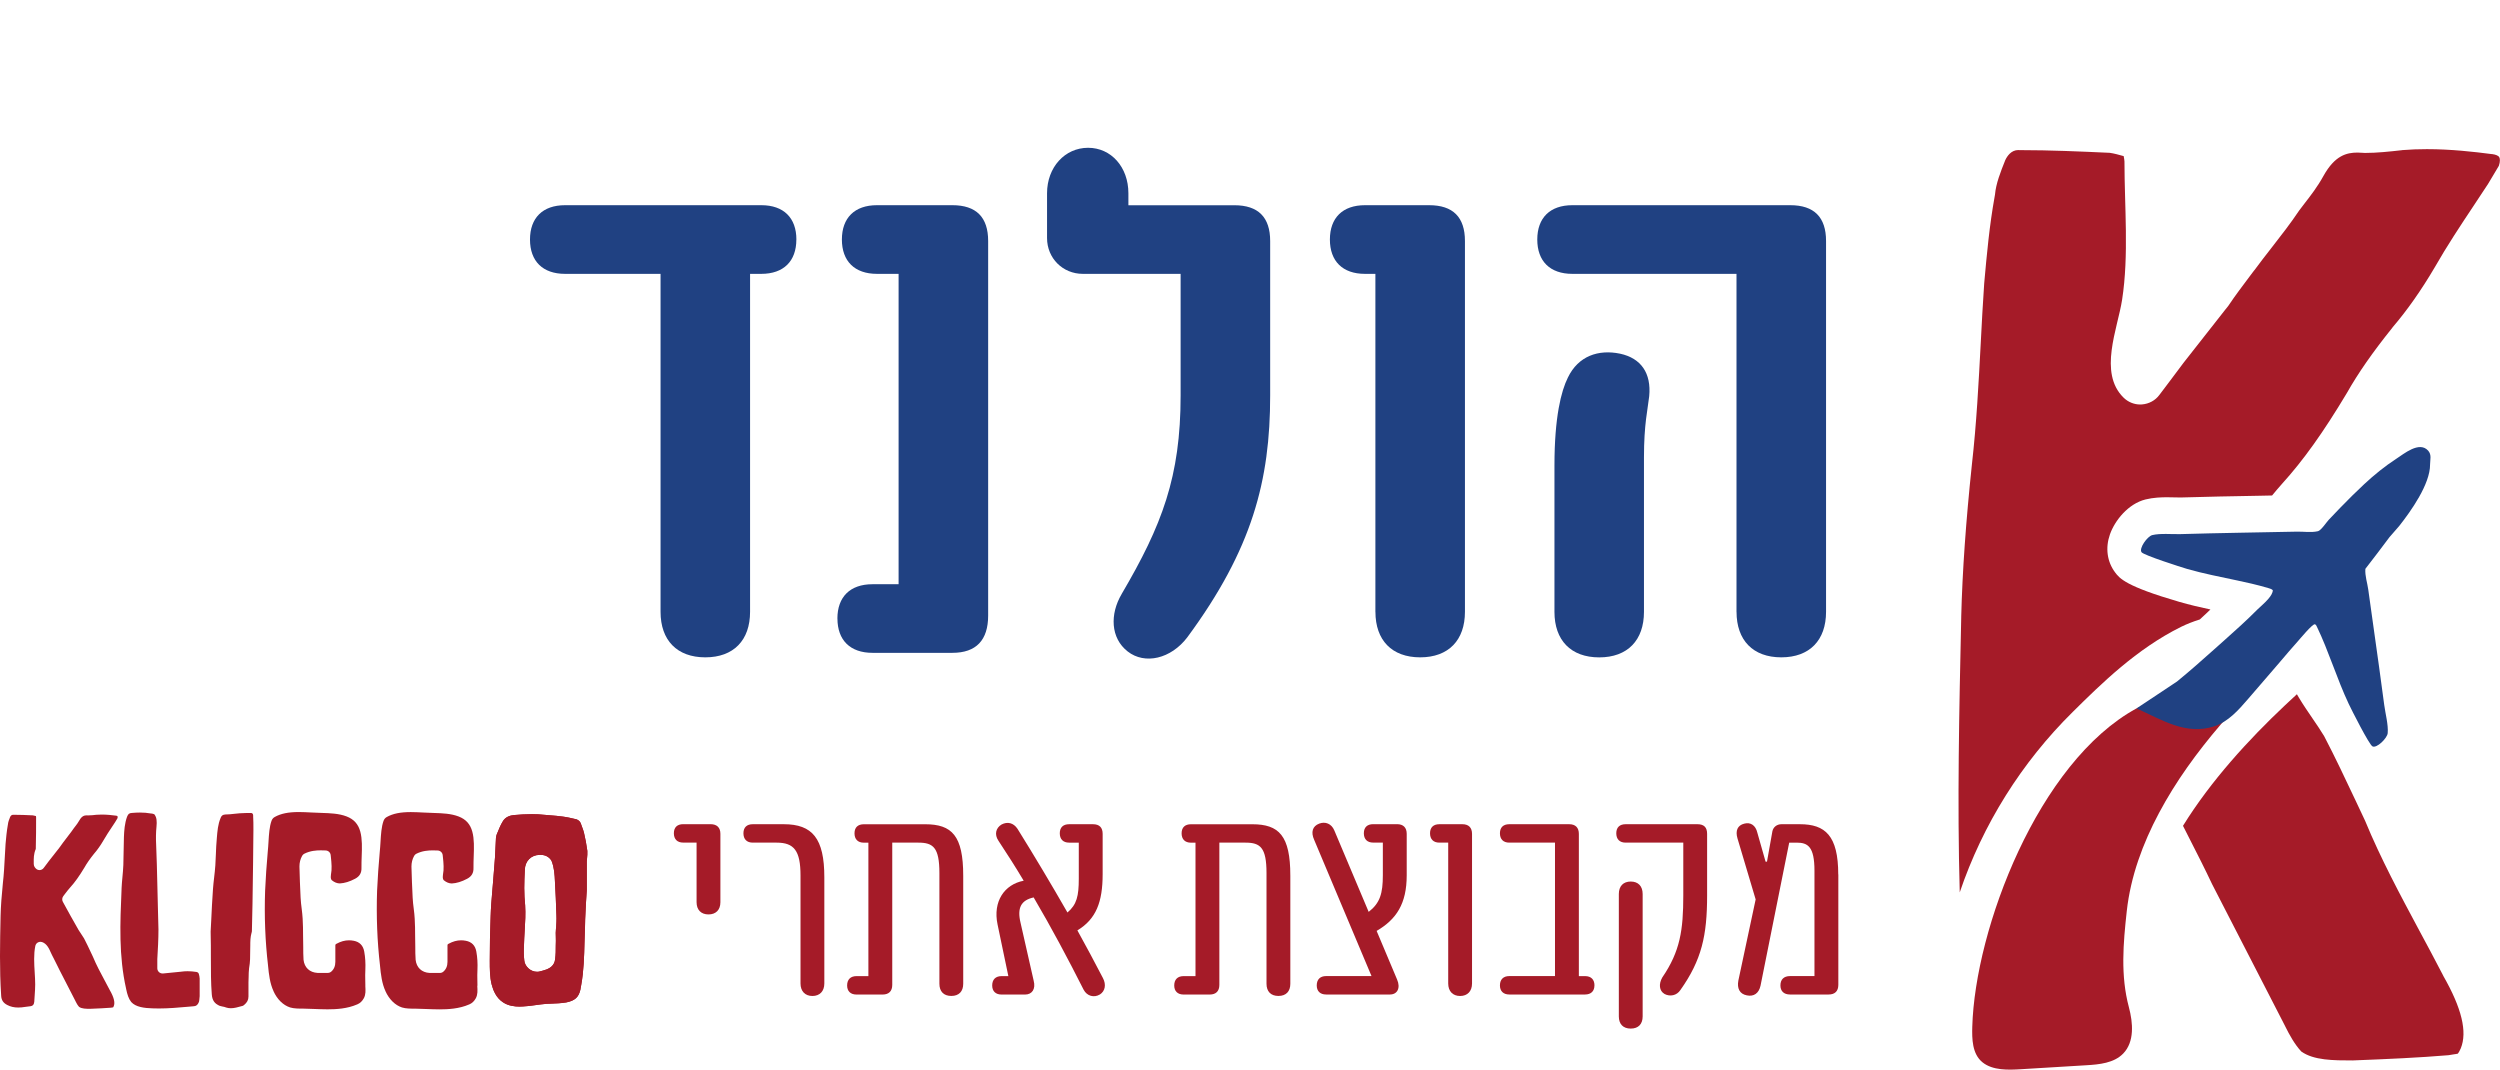<svg xmlns="http://www.w3.org/2000/svg" id="Layer_2" data-name="Layer 2" viewBox="0 0 606.61 259.54"><defs><style>      .cls-1 {        fill: #204182;      }      .cls-1, .cls-2 {        stroke-width: 0px;      }      .cls-2 {        fill: #a51b28;      }    </style></defs><g id="Layer_1-2" data-name="Layer 1"><path class="cls-2" d="M495.05,257.35c.17,0,.34,0,.51,0,.23,0,.47,0,.7-.02-.41,0-.8.02-1.21,0ZM606.45,38.15c-.22-.37-.87-.65-1.74-.76-.04,0-.08,0-.11,0-4.27-.56-9.94-1.2-15.71-1.2-2.03,0-4.04.07-5.96.23l-.11.02c-3,.34-6.09.67-8.98.67-.17,0-.34-.02-.53-.03-.44-.03-.85-.06-1.26-.06-2.65,0-5.5.69-8.26,5.64-1.46,2.65-3.09,4.76-4.67,6.79-.41.53-.83,1.08-1.24,1.63-2.1,3.14-4.43,6.12-6.68,9.01-1.4,1.8-2.85,3.65-4.21,5.51,0,0-.03.03-.05.04-.38.52-.78,1.03-1.18,1.57-1.65,2.21-3.37,4.46-4.87,6.71-.08.11-.16.24-.25.36l-.63.78c-3.39,4.33-6.78,8.63-10.17,12.95l-3.17,4.23-2.71,3.59c-.99,1.34-2.53,2.17-4.21,2.3-.14,0-.28.02-.43.02-1.51,0-2.97-.6-4.06-1.68-6.13-6.02-1.43-16.69-.34-23.76,1.67-10.83.57-22.57.57-33.53,0-.24-.09-.76-.19-1.3-1.22-.34-2.36-.66-3.39-.8-7.38-.34-14.57-.65-21.48-.65-.14,0-.28,0-.44,0-.09-.02-.17-.02-.27-.02-1.71,0-2.7,1.48-3.15,2.44-1.17,2.92-2.26,5.68-2.5,8.4-.03.17-.05.34-.09.51-1.25,6.95-1.88,13.8-2.53,21.06v.03c-.33,4.8-.59,9.63-.83,14.33-.51,9.67-1.03,19.66-2.15,29.53-1.45,13.77-2.31,25.86-2.59,36.92v.22c-.5,22.86-.98,44.77-.36,66.68,5.58-16.46,14.98-31.5,27.44-43.8,6.89-6.81,15.47-15.28,26.27-20.63,1.34-.66,2.85-1.26,4.54-1.79.35-.32.7-.64.96-.89l.47-.44c.39-.35.78-.72,1.15-1.09-2.52-.54-5.07-1.13-7.58-1.86-13.01-3.78-14.47-5.7-15.54-7.12-1.96-2.6-2.42-5.97-1.26-9.26,1.18-3.33,4.39-7.4,8.63-8.46,1.92-.47,3.81-.53,5.25-.53.59,0,1.2,0,1.79.03.44,0,.86.02,1.26.02h.39c6.21-.19,12.51-.3,18.6-.41,1.15-.02,2.28-.04,3.42-.07.77-.94,1.58-1.9,2.43-2.85,5.14-5.67,9.99-12.45,15.72-22.02,2.74-4.84,6.13-9.72,11-15.8.03-.05.08-.1.11-.16,3.49-4.07,6.94-8.97,10.23-14.57,2.94-5.15,6.23-10.11,9.42-14.91,1.17-1.76,2.34-3.52,3.48-5.27l1.47-2.46,1.16-1.95c.36-1.04.29-1.78.1-2.09ZM592.84,236.75c-.04-.08-.08-.15-.12-.23-1.84-3.56-3.8-7.22-5.71-10.76-4.58-8.56-9.35-17.42-13.14-26.62-.78-1.65-1.57-3.3-2.34-4.97-2.43-5.15-4.94-10.48-7.59-15.55-.87-1.43-1.82-2.84-2.83-4.31-1.1-1.61-2.24-3.27-3.32-5.07-.03-.03-.03-.04-.04-.07-.14-.24-.28-.48-.42-.72l-.35.33c-.53.48-1.07.97-1.6,1.48-.36.34-.72.68-1.09,1.02-8.6,8.11-17.84,18.17-24.6,29.1.52,1.01,1.03,2.02,1.53,3.02,1.96,3.83,3.8,7.46,5.56,11.19,5.89,11.45,11.79,22.91,17.68,34.37,0,.03.02.05.03.07,1.03,2.08,2.3,4.39,3.9,6.11,3.02,2.16,7.8,2.17,12.45,2.17,8.7-.34,15.96-.66,23.28-1.27.5-.09.94-.15,1.34-.22.29-.03.66-.09.92-.16.15-.18.4-.55.71-1.28,1.63-4,.24-9.76-4.26-17.62Z"></path><path class="cls-2" d="M534.79,165.11c3.8-1.66,7.67-3.18,11.59-4.53,1.95-.67,4.69-2.13,6.75-2.16,2.01-.03,1.29.31.24,1.44-1.79,1.91-3.75,3.67-5.52,5.6-3.1,3.39-6.07,6.9-9.05,10.39-5.66,6.62-10.84,13.72-14.94,21.43-3.93,7.39-6.89,15.41-7.81,23.77-.87,7.92-1.54,15.65.51,23.34,1.02,3.82,1.38,8.41-1.38,11.25-2.24,2.31-5.78,2.65-9,2.84-5.28.32-10.56.64-15.85.96-3,.18-6.83.34-9.32-1.7s-2.53-5.68-2.45-8.6c.67-23.75,15.96-64.22,39.85-77.25"></path><path class="cls-1" d="M553.28,160.55c-2.64,3.06-5.28,6.13-7.92,9.19-2.22,2.57-4.67,5.34-7.98,6.46-6.85,2.3-12.66-1.45-18.96-4.31l9.81-6.52c3.05-2.49,6.01-5.1,8.94-7.73.83-.72,1.65-1.46,2.46-2.19,2.77-2.46,5.53-4.95,8.13-7.57.58-.58,1.76-1.54,2.63-2.56.62-.72,1.09-1.46,1.09-2.12-.28-.27-.66-.38-1.03-.49-1.34-.4-2.71-.76-4.11-1.09-1.16-.28-2.34-.53-3.52-.78-4.06-.87-8.21-1.66-12.12-2.79-1.51-.44-10.5-3.32-11.06-4.05-.7-.92,1.39-3.86,2.59-4.16,1.96-.48,4.79-.18,6.85-.24,9.43-.28,18.86-.4,28.29-.6,1.69-.03,3.4.28,5.08-.11.74-.18,2.05-2.17,2.59-2.75.93-.99,1.86-1.97,2.81-2.94,1.89-1.95,3.81-3.86,5.8-5.71,2.42-2.25,4.98-4.34,7.75-6.14,1.89-1.22,5.6-4.37,7.75-2.03.93,1.01.49,2.2.49,3.39.03,4.74-4.64,11.31-7.49,14.92l-2.36,2.71c-1.91,2.59-3.89,5.14-5.85,7.69-.12,1.71.47,3.36.7,5.02.55,4.01,1.12,8.01,1.68,12.01l.95,6.77c.43,3.08.85,6.16,1.25,9.25.27,2.04,1.02,4.8.84,6.81-.1,1.23-2.68,3.76-3.7,3.21-.82-.43-5.08-8.87-5.75-10.29-2.86-6.05-4.9-12.9-7.74-18.76-.14-.27-.2-.48-.48-.57-.55-.19-3.75,3.71-4.21,4.21-1.4,1.53-2.71,3.13-4.06,4.69-.05.06-.1.12-.16.18Z"></path><g><path class="cls-1" d="M193.23,58.12c0,5.25-3.08,8.33-8.51,8.33h-2.72v82.01c0,6.88-3.98,11.04-10.86,11.04s-10.86-4.16-10.86-11.04v-82.01h-23.17c-5.43,0-8.51-3.08-8.51-8.33s3.08-8.33,8.51-8.33h47.62c5.43,0,8.51,3.08,8.51,8.33Z"></path><path class="cls-1" d="M203.19,150.09c0-5.25,3.08-8.33,8.51-8.33h6.34v-75.31h-5.25c-5.43,0-8.51-3.08-8.51-8.33s3.08-8.33,8.51-8.33h18.29c5.79,0,8.69,2.9,8.69,8.69v90.88c0,5.97-2.9,9.05-8.69,9.05h-19.37c-5.43,0-8.51-3.08-8.51-8.33Z"></path><path class="cls-1" d="M272.17,144.12c9.78-16.66,14.3-28.42,14.3-48.16v-29.51h-23.72c-4.89,0-8.69-3.8-8.69-8.69v-10.86c0-6.34,4.34-11.04,9.96-11.04s9.78,4.71,9.78,11.04v2.9h25.71c5.79,0,8.69,2.9,8.69,8.69v37.48c0,20.64-4.35,37.3-20.1,58.66-3.98,5.25-10.32,6.7-14.48,3.44s-4.34-9.05-1.45-13.94Z"></path><path class="cls-1" d="M333.73,148.46v-82.01h-2.53c-5.43,0-8.51-3.08-8.51-8.33s3.08-8.33,8.51-8.33h15.57c5.79,0,8.69,2.9,8.69,8.69v89.98c0,6.88-3.98,11.04-10.86,11.04s-10.86-4.16-10.86-11.04Z"></path><path class="cls-1" d="M421.35,148.46v-82.01h-39.83c-5.43,0-8.51-3.08-8.51-8.33s3.08-8.33,8.51-8.33h52.87c5.79,0,8.69,2.9,8.69,8.69v89.98c0,6.88-3.98,11.04-10.86,11.04s-10.86-4.16-10.86-11.04ZM377.18,148.46v-35.49c0-11.77,1.63-18.1,3.26-21.36,2.53-5.25,7.42-6.88,12.67-5.79,5.07,1.09,7.6,4.71,7.06,10.32-.36,3.26-1.27,6.7-1.27,14.85v37.48c0,6.88-3.98,11.04-10.86,11.04s-10.86-4.16-10.86-11.04Z"></path></g><g><path class="cls-2" d="M169.02,218.92v-14.47h-3.24c-1.45,0-2.27-.83-2.27-2.27s.83-2.2,2.27-2.2h6.61c1.58,0,2.41.83,2.41,2.34v16.6c0,1.86-1.1,2.96-2.89,2.96s-2.89-1.1-2.89-2.96Z"></path><path class="cls-2" d="M194.24,238.63v-26.18c0-6.06-1.58-7.99-5.79-7.99h-5.79c-1.45,0-2.27-.83-2.27-2.27s.83-2.2,2.27-2.2h7.51c6.96,0,9.85,3.44,9.85,12.88v25.77c0,1.86-1.1,3.03-2.89,3.03s-2.89-1.17-2.89-3.03Z"></path><path class="cls-2" d="M233.72,212.45v26.25c0,1.86-1.03,2.96-2.89,2.96s-2.89-1.1-2.89-2.96v-26.87c0-6.2-1.52-7.37-5.1-7.37h-6.34v34.52c0,1.52-.83,2.34-2.34,2.34h-6.34c-1.45,0-2.27-.83-2.27-2.2,0-1.45.83-2.27,2.27-2.27h2.89v-32.38h-1.1c-1.45,0-2.27-.83-2.27-2.27s.83-2.2,2.27-2.2h14.88c6.48,0,9.23,2.76,9.23,12.47Z"></path><path class="cls-2" d="M266.86,241.31c-1.38.83-3.1.41-3.93-1.17-3.79-7.51-7.79-15.02-12.12-22.39-3.03.69-4.07,2.48-3.17,6.2l3.17,13.99c.55,2.07-.41,3.38-2.07,3.38h-5.72c-1.45,0-2.27-.83-2.27-2.2,0-1.45.83-2.27,2.27-2.27h1.65l-2.62-12.54c-1.17-5.58,1.65-9.71,6.34-10.61-1.93-3.24-4-6.48-6.13-9.71-1.03-1.52-.62-3.1.76-3.93,1.45-.76,2.89-.41,3.86,1.03,4.2,6.75,8.27,13.57,12.13,20.32,2.27-1.93,2.75-4,2.75-8.2v-8.75h-2.34c-1.45,0-2.27-.83-2.27-2.27s.83-2.2,2.27-2.2h5.79c1.58,0,2.34.83,2.34,2.34v9.78c0,6.75-1.58,10.89-6.13,13.64,2.14,3.86,4.2,7.72,6.2,11.57.83,1.58.55,3.17-.76,4Z"></path><path class="cls-2" d="M313.09,212.45v26.25c0,1.86-1.03,2.96-2.89,2.96s-2.89-1.1-2.89-2.96v-26.87c0-6.2-1.52-7.37-5.1-7.37h-6.34v34.52c0,1.52-.83,2.34-2.34,2.34h-6.34c-1.45,0-2.27-.83-2.27-2.2,0-1.45.83-2.27,2.27-2.27h2.89v-32.38h-1.1c-1.45,0-2.27-.83-2.27-2.27s.83-2.2,2.27-2.2h14.88c6.48,0,9.23,2.76,9.23,12.47Z"></path><path class="cls-2" d="M334.03,225.88l4.96,11.78c.9,2.07.07,3.65-1.72,3.65h-15.5c-1.45,0-2.27-.83-2.27-2.2,0-1.45.83-2.27,2.27-2.27h11.02l-13.92-33.07c-.83-1.86-.41-3.31,1.24-3.93,1.45-.55,2.96,0,3.65,1.65l8.34,19.77c2.76-2.14,3.44-4.48,3.44-8.89v-7.92h-2.34c-1.45,0-2.27-.83-2.27-2.27s.83-2.2,2.27-2.2h5.79c1.52,0,2.34.83,2.34,2.34v10.06c0,6.89-2.48,10.68-7.3,13.5Z"></path><path class="cls-2" d="M351.4,238.63v-34.17h-2.14c-1.45,0-2.27-.83-2.27-2.27s.83-2.2,2.27-2.2h5.58c1.52,0,2.34.83,2.34,2.34v36.31c0,1.86-1.1,3.03-2.89,3.03s-2.89-1.17-2.89-3.03Z"></path><path class="cls-2" d="M386.88,239.11c0,1.38-.83,2.2-2.27,2.2h-18.39c-1.45,0-2.27-.83-2.27-2.2,0-1.45.83-2.27,2.27-2.27h11.09v-32.38h-11.09c-1.45,0-2.27-.83-2.27-2.27s.83-2.2,2.27-2.2h14.54c1.52,0,2.34.83,2.34,2.34v34.52h1.52c1.45,0,2.27.83,2.27,2.27Z"></path><path class="cls-2" d="M403.89,241.18c-1.31-.76-1.45-2.41-.55-4,4.34-6.34,5.1-11.5,5.1-19.91v-12.81h-13.99c-1.45,0-2.27-.83-2.27-2.27s.83-2.2,2.27-2.2h17.43c1.58,0,2.34.76,2.34,2.34v14.95c0,9.71-1.31,15.64-6.48,22.94-.9,1.38-2.55,1.65-3.86.96ZM392.8,246.62v-29.69c0-1.93,1.1-3.03,2.89-3.03s2.89,1.1,2.89,3.03v29.69c0,1.86-1.03,2.96-2.89,2.96s-2.89-1.1-2.89-2.96Z"></path><path class="cls-2" d="M446.06,212.17v26.8c0,1.52-.83,2.34-2.34,2.34h-9.37c-1.52,0-2.34-.83-2.34-2.2,0-1.45.83-2.27,2.34-2.27h5.92v-25.56c0-5.92-1.65-6.82-4.34-6.82h-1.79l-6.96,34.72c-.41,1.86-1.65,2.69-3.31,2.34-1.79-.34-2.41-1.72-2.07-3.58l4.2-19.7-4.41-14.81c-.55-1.86,0-3.17,1.65-3.58,1.52-.41,2.76.41,3.17,2.2l2,7.03h.34l1.31-7.37c.21-1.03,1.1-1.72,2.2-1.72h4.48c6.13,0,9.3,2.76,9.3,12.19Z"></path></g><g><g><path class="cls-2" d="M28.52,198.07c-.05-.08-.19-.14-.38-.16-.01,0-.02,0-.03,0-.93-.12-2.16-.26-3.41-.26-.44,0-.88.02-1.3.05h-.02c-.65.08-1.33.15-1.95.15-.04,0-.08,0-.11,0-.1,0-.19-.01-.27-.01-.58,0-1.19.15-1.79,1.22-.32.57-.67,1.03-1.02,1.48-.09.12-.18.23-.27.35-.46.68-.96,1.33-1.45,1.96-.3.39-.62.79-.91,1.2,0,0,0,0-.01.01-.08.11-.17.22-.26.34-.36.48-.73.97-1.06,1.46-.02.03-.04.05-.06.08l-.14.17c-.74.94-1.47,1.88-2.21,2.81l-.69.92-.59.78c-.22.29-.55.47-.91.5-.03,0-.06,0-.09,0-.33,0-.65-.13-.88-.37-.14-.14-.52-.51-.52-1.11,0-.12,0-.24,0-.36-.01-.97-.02-2.08.46-3.2.01-.02.02-.05.03-.07.01-.04.01-.23.01-.37v-.04c.07-2.41.07-4.9.07-7.31,0-.05-.02-.16-.04-.28-.26-.08-.51-.14-.74-.17-1.6-.08-3.17-.14-4.67-.14-.03,0-.06,0-.1,0-.02,0-.04,0-.06,0-.37,0-.59.32-.69.53-.25.63-.49,1.23-.54,1.83,0,.04-.01.08-.02.11-.27,1.51-.41,3-.55,4.58h0c-.07,1.05-.13,2.1-.18,3.12-.11,2.1-.22,4.27-.47,6.42-.31,2.99-.5,5.62-.56,8.02v.05c-.14,6.59-.28,12.82.14,19.17,0,.01,0,.02,0,.03.05,1.09.49,1.78,1.47,2.29.79.42,1.66.62,2.66.62.26,0,.55-.01.84-.04.4-.04.78-.09,1.15-.15.33-.05.68-.1,1.02-.13.51-.09.7-.32.81-.66.09-.37.1-.54.1-.58,0-.02,0-.05,0-.07.03-.46.06-.93.09-1.38.06-.91.12-1.76.12-2.62s-.06-1.85-.12-2.86c-.13-2.17-.27-4.41.15-6.45.07-.35.29-.66.6-.84.19-.11.41-.17.63-.17.14,0,.27.02.4.06,1.17.39,1.71,1.6,2.14,2.57.1.23.2.44.28.59,0,.02.02.03.02.04.22.44.44.86.65,1.28.43.83.83,1.62,1.21,2.43,1.28,2.49,2.56,4.98,3.84,7.47,0,0,0,.01,0,.02.22.45.5.95.85,1.33.65.47,1.7.47,2.71.47,1.89-.08,3.47-.14,5.06-.27.11-.02.2-.03.29-.05.06,0,.14-.02.2-.03.03-.04.09-.12.15-.28.36-.87.05-2.12-.92-3.83-.01-.02-.02-.03-.03-.05-.4-.77-.83-1.57-1.24-2.34-1-1.86-2.03-3.78-2.86-5.78-.17-.36-.34-.72-.51-1.08-.53-1.12-1.07-2.28-1.65-3.38-.19-.31-.4-.62-.61-.94-.24-.35-.49-.71-.72-1.1,0,0,0-.01-.01-.02-1.29-2.23-2.53-4.49-3.8-6.81-.24-.44-.19-.98.11-1.38.13-.17.26-.35.4-.53.37-.49.8-1.05,1.3-1.61,1.12-1.23,2.17-2.71,3.42-4.78.59-1.05,1.33-2.11,2.39-3.43,0-.01.02-.02.03-.03.76-.88,1.51-1.95,2.22-3.17.64-1.12,1.36-2.2,2.05-3.24.25-.38.51-.77.76-1.15l.32-.53.25-.42c.08-.23.06-.39.02-.46ZM4.3,245.71s.07,0,.11,0c.05,0,.1,0,.15,0-.09,0-.17,0-.26,0Z"></path><path class="cls-2" d="M9.99,198.01c.02.1.02.19.02.28,0-.09-.01-.18-.02-.28Z"></path></g><path class="cls-2" d="M48.2,236.24c-.03-.09-.11-.31-.51-.4-.77-.12-1.5-.18-2.18-.18-.54,0-1.06.04-1.54.11-.02,0-.05,0-.07.01l-.62.06c-1.2.12-2.45.24-3.73.37-.04,0-.08,0-.12,0-.31,0-.61-.12-.85-.33-.26-.24-.41-.58-.41-.93v-2.14s0-.05,0-.08c.14-2.36.28-4.79.28-7.19-.04-1.82-.09-3.69-.14-5.51-.05-1.88-.11-3.83-.14-5.75-.07-3.02-.14-6.14-.28-9.31-.08-1.59-.06-2.96.08-4.32.13-1.36.08-2.32-.53-3.08,0,0-.01,0-.02,0-.25-.09-.46-.17-.62-.17-.07,0-.14,0-.22-.02-.84-.15-1.7-.22-2.62-.22-.59,0-1.21.03-1.9.09-.01,0-.02,0-.04,0-.65.04-.91.23-1.18.91-.59,1.59-.71,3.39-.77,4.95-.04,1.11-.05,2.24-.07,3.34-.02,1.12-.04,2.27-.07,3.43-.04,1.01-.13,1.99-.22,2.93-.09.95-.17,1.85-.21,2.78v.11c-.36,8.35-.7,16.24,1.11,24.25,0,0,0,.01,0,.02.28,1.35.59,2.35,1.23,3.16,1.11,1.25,3.22,1.48,5.14,1.54h.02c.49.02,1.01.03,1.53.03,2.35,0,4.77-.21,7.11-.42.42-.04.84-.07,1.25-.11.01,0,.03,0,.04,0,.58-.03,1.04-.24,1.36-1.12.06-.22.08-.51.11-.82.02-.17.03-.34.05-.52v-4.28c0-.35-.12-.83-.23-1.21Z"></path><path class="cls-2" d="M61.44,197.87c-.04-.52-.34-.59-.5-.6-.95,0-1.85,0-2.79.07-.44.03-.87.08-1.32.13-.69.08-1.41.16-2.15.16-.64.05-.92.25-1.16.85,0,0,0,.01,0,.02-.64,1.53-.77,3.16-.91,4.89v.02c-.13,1.29-.18,2.63-.23,3.91-.04.88-.07,1.78-.13,2.68-.07,1-.18,1.98-.29,2.92-.11.91-.21,1.86-.28,2.8-.19,2.61-.32,5.31-.42,7.48-.05,1.05-.1,2.04-.15,2.86.06,2.35.06,4.44.06,6.46,0,3.22,0,6,.22,8.76.11,1.45.67,2.26,1.94,2.79,0,0,0,0,.01,0,.12.05.34.1.56.14.31.06.67.12,1.02.27.34.11.7.16,1.09.16.83,0,1.69-.24,2.6-.5.12-.03.24-.07.36-.1.02-.02.05-.04.08-.06.06-.04.12-.09.18-.13.72-.58,1.06-1.23,1.06-2.05v-3.35s0-.05,0-.08c.03-.43.03-.85.04-1.3.01-.7.02-1.42.11-2.14,0-.03,0-.05.01-.07.26-1.38.26-2.81.26-4.19,0-.02,0-.04,0-.07.02-.38.02-.76.02-1.16,0-1.01.01-2.05.31-3.11.01-.04.03-.09.04-.13.05-.13.05-.35.05-.6,0-.01,0-.03,0-.04.04-1.06.05-2.14.07-3.19.02-1.06.04-2.15.07-3.22.04-1.67.05-3.34.07-4.96.02-1.62.04-3.29.07-4.93,0-1.32.02-2.67.04-3.96.02-1.29.04-2.63.04-3.94,0-1.17,0-2.39-.07-3.49Z"></path><path class="cls-2" d="M88.65,239.19v-.02s0-.05,0-.07c0-.39,0-.78-.02-1.2-.02-.85-.03-1.72.02-2.58.07-1.59-.02-3.04-.27-4.42-.26-1.48-1.13-2.36-2.56-2.63,0,0-.01,0-.02,0-.38-.08-.75-.11-1.12-.11-1,0-1.99.27-3.03.84-.01,0-.03.01-.04.02-.13.06-.27.14-.24.54,0,.04,0,.08,0,.11v3.71c0,1.02-.34,1.83-1.02,2.4-.23.19-.51.29-.81.29h-2.43s-.05,0-.07,0c-1.91-.11-3.18-1.3-3.39-3.19,0-.02,0-.03,0-.05-.07-1.04-.07-1.99-.07-3-.03-.92-.04-1.87-.04-2.78,0-1.35-.02-2.75-.1-4.08v-.03c-.04-.8-.14-1.61-.24-2.47-.11-.86-.22-1.76-.26-2.66-.14-2.51-.21-5.05-.28-7.51v-.04c0-.96.21-1.81.66-2.61.12-.22.31-.4.54-.51,1.43-.71,2.87-.81,3.97-.81.43,0,.85.02,1.21.03.63.03,1.14.51,1.2,1.14.02.19.04.37.06.56.14,1.37.28,2.78,0,4.2-.14.93.1,1.21.22,1.33.63.51,1.26.76,1.93.77,1.16-.06,2.38-.43,3.72-1.14,1.1-.58,1.59-1.43,1.54-2.69v-.03c-.01-.87.02-1.79.05-2.67.08-2.1.15-4.27-.34-6.05-.5-1.83-1.56-3-3.33-3.68-1.87-.71-3.91-.78-6.07-.85-.8-.02-1.64-.06-2.45-.1-1.01-.05-2.06-.11-3.07-.11-2.55,0-4.35.37-5.82,1.19-.39.21-.61.48-.79.92-.53,1.46-.63,3.32-.74,5.11-.05.82-.1,1.68-.19,2.49-.28,3.1-.49,6.24-.63,9.34-.22,6.2.02,12.33.71,18.21,0,.01,0,.02,0,.03.2,2.1.46,4.31,1.32,6.15,0,0,0,.01,0,.02.88,1.97,2.35,3.41,4.02,3.95.95.29,2.12.29,3.25.29h.02c.82.02,1.67.05,2.49.08,1.09.04,2.22.09,3.33.09,2.09,0,4.79-.14,7.21-1.2,0,0,0,0,.01,0,.69-.29,1.21-.79,1.6-1.51.47-.89.42-1.83.35-3.02Z"></path><path class="cls-2" d="M115.85,239.19v-.02s0-.05,0-.07c0-.39,0-.78-.02-1.2-.02-.85-.03-1.72.02-2.58.07-1.59-.02-3.04-.27-4.42-.26-1.48-1.12-2.36-2.56-2.63,0,0-.01,0-.02,0-.38-.08-.75-.11-1.12-.11-1,0-1.99.27-3.03.84-.01,0-.03.01-.04.02-.13.06-.27.14-.23.54,0,.04,0,.08,0,.12v3.71c0,1.02-.35,1.83-1.03,2.4-.23.19-.51.29-.81.29h-2.43s-.05,0-.07,0c-1.91-.11-3.18-1.3-3.39-3.19,0-.02,0-.03,0-.05-.08-1.04-.08-1.99-.08-3-.03-.92-.04-1.87-.04-2.78,0-1.35-.02-2.75-.1-4.08v-.03c-.03-.8-.14-1.61-.24-2.47-.11-.86-.22-1.76-.26-2.66-.14-2.51-.22-5.05-.29-7.51v-.04c0-.96.21-1.81.66-2.61.12-.22.31-.4.54-.51,1.43-.71,2.87-.81,3.97-.81.43,0,.86.02,1.21.03.63.03,1.14.51,1.2,1.14.02.19.04.37.06.56.14,1.37.28,2.78,0,4.2-.14.93.1,1.21.22,1.33.63.51,1.26.76,1.93.77,1.16-.06,2.38-.43,3.72-1.14,1.1-.58,1.59-1.43,1.54-2.69v-.03c-.01-.87.02-1.79.05-2.67.08-2.1.15-4.27-.34-6.05-.5-1.83-1.56-3-3.33-3.68-1.87-.71-3.91-.78-6.07-.85-.8-.02-1.64-.06-2.45-.1-1.01-.05-2.06-.11-3.07-.11-2.56,0-4.35.37-5.82,1.19-.38.21-.61.48-.79.92-.53,1.46-.63,3.32-.74,5.11-.05.82-.1,1.68-.19,2.49-.28,3.1-.5,6.24-.64,9.34-.21,6.2.02,12.33.71,18.21,0,.01,0,.02,0,.03.2,2.1.46,4.31,1.32,6.15,0,0,0,.01,0,.02.89,1.97,2.35,3.41,4.02,3.95.95.29,2.12.29,3.25.29h.02c.82.02,1.67.05,2.49.08,1.09.04,2.22.09,3.33.09,2.09,0,4.8-.14,7.21-1.2,0,0,.01,0,.01,0,.69-.29,1.21-.79,1.6-1.51.47-.89.42-1.83.35-3.02Z"></path><g><path class="cls-2" d="M142.52,206.49c-.21-1.56-.49-3.06-.83-4.47-.12-.47-.29-.94-.48-1.43-.11-.29-.22-.58-.32-.89-.21-.43-.56-.73-1.03-.9-1.19-.28-2.31-.54-3.44-.68-.01,0-.02,0-.03,0-.96-.14-1.9-.21-2.91-.29-.5-.04-1.02-.08-1.53-.13,0,0-.02,0-.02,0-.89-.1-1.83-.15-2.85-.15-1.53,0-3.07.11-4.38.22-.9.09-2.09.43-2.72,1.57-.01.02-.02.04-.03.05-.51.84-.91,1.83-1.33,2.87-.02.03-.03.07-.05.1-.12.23-.17.59-.23.98-.04.74-.07,1.49-.11,2.24-.04.76-.07,1.52-.11,2.27,0,0,0,.02,0,.02-.07,1.09-.16,2.17-.25,3.21-.09,1.03-.18,2.08-.25,3.14v.02c-.05.67-.11,1.33-.17,2-.17,2.01-.35,4.08-.4,6.14,0,0,0,.01,0,.02-.14,3.53-.21,7.11-.21,10.65,0,2.05,0,3.98.46,5.83.35,1.39,1.11,3.26,2.74,4.31.01,0,.02.01.03.02,1.24.85,2.83,1.03,3.95,1.03.27,0,.54-.01.82-.03.02,0,.03,0,.05,0,1.01-.04,2.01-.18,3.08-.33.86-.12,1.76-.24,2.66-.31.01,0,.03,0,.04,0,.33-.01.66-.03.99-.04,1.3-.05,2.53-.09,3.75-.3,2.08-.42,2.98-1.23,3.42-3.08v-.03c.07-.4.14-.81.21-1.17.61-3.43.7-6.77.79-10.32.03-1.22.06-2.49.12-3.75,0-1.2.07-2.44.13-3.64.03-.61.07-1.25.09-1.87,0-.01,0-.03,0-.04.07-1.06.14-2.18.21-3.31v-6.88s0-.07,0-.1c.02-.23.04-.46.06-.7.06-.65.12-1.32.08-1.85ZM134.9,225.33c-.02.34-.04.69-.06,1.03,0,.3,0,.61.02.93.02.67.03,1.36-.01,2.1,0,.01,0,.03,0,.04,0,1.07,0,2.18-.15,3.31-.16,1.64-1.46,2.22-1.95,2.44-.02.01-.04.02-.07.03-.63.23-1.23.39-1.81.53h-.03s-.07.02-.1.03c-.13.02-.27.03-.41.03-1.7,0-2.99-1.42-3.11-2.72-.13-1.09-.16-2.33-.08-3.68.03-1.19.1-2.38.17-3.54.13-2.12.25-4.13.12-6.15-.14-1.37-.22-2.83-.22-4.24,0-1.54.07-2.99.14-4.39.02-2.12,1.53-3.65,3.61-3.65.06,0,.12,0,.18,0,.71,0,1.74.14,2.55,1.22.07.09.12.19.16.29.64,1.61.73,3.34.8,4.87v.04c.14,2.65.29,5.4.36,8.15.06,1.13-.02,2.25-.08,3.33Z"></path><path class="cls-2" d="M142.52,206.49c-.21-1.56-.49-3.06-.83-4.47-.12-.47-.29-.94-.48-1.43-.11-.29-.22-.58-.32-.89-.21-.43-.56-.73-1.03-.9-1.19-.28-2.31-.54-3.44-.68-.01,0-.02,0-.03,0-.96-.14-1.9-.21-2.91-.29-.5-.04-1.02-.08-1.53-.13,0,0-.02,0-.02,0-.89-.1-1.83-.15-2.85-.15-1.53,0-3.07.11-4.38.22-.9.09-2.09.43-2.72,1.57-.01.02-.02.04-.03.05-.51.84-.91,1.83-1.33,2.87-.02.03-.03.07-.05.1-.12.23-.17.59-.23.98-.04.74-.07,1.49-.11,2.24-.04.76-.07,1.52-.11,2.27,0,0,0,.02,0,.02-.07,1.09-.16,2.17-.25,3.21-.09,1.03-.18,2.08-.25,3.14v.02c-.05.67-.11,1.33-.17,2-.17,2.01-.35,4.08-.4,6.14,0,0,0,.01,0,.02-.14,3.53-.21,7.11-.21,10.65,0,2.05,0,3.98.46,5.83.35,1.39,1.11,3.26,2.74,4.31.01,0,.02.01.03.02,1.24.85,2.83,1.03,3.95,1.03.27,0,.54-.01.82-.03.02,0,.03,0,.05,0,1.01-.04,2.01-.18,3.08-.33.86-.12,1.76-.24,2.66-.31.01,0,.03,0,.04,0,.33-.01.66-.03.99-.04,1.3-.05,2.53-.09,3.75-.3,2.08-.42,2.98-1.23,3.42-3.08v-.03c.07-.4.14-.81.21-1.17.61-3.43.7-6.77.79-10.32.03-1.22.06-2.49.12-3.75,0-1.2.07-2.44.13-3.64.03-.61.07-1.25.09-1.87,0-.01,0-.03,0-.04.07-1.06.14-2.18.21-3.31v-6.88s0-.07,0-.1c.02-.23.04-.46.06-.7.06-.65.12-1.32.08-1.85ZM134.9,225.33c-.02.34-.04.69-.06,1.03,0,.3,0,.61.02.93.02.67.03,1.36-.01,2.1,0,.01,0,.03,0,.04,0,1.07,0,2.18-.15,3.31-.16,1.64-1.46,2.22-1.95,2.44-.02.01-.04.02-.07.03-.63.23-1.23.39-1.81.53h-.03s-.07.02-.1.03c-.13.02-.27.03-.41.03-1.7,0-2.99-1.42-3.11-2.72-.13-1.09-.16-2.33-.08-3.68.03-1.19.1-2.38.17-3.54.13-2.12.25-4.13.12-6.15-.14-1.37-.22-2.83-.22-4.24,0-1.54.07-2.99.14-4.39.02-2.12,1.53-3.65,3.61-3.65.06,0,.12,0,.18,0,.71,0,1.74.14,2.55,1.22.07.09.12.19.16.29.64,1.61.73,3.34.8,4.87v.04c.14,2.65.29,5.4.36,8.15.06,1.13-.02,2.25-.08,3.33ZM142.52,206.49c-.21-1.56-.49-3.06-.83-4.47-.12-.47-.29-.94-.48-1.43-.11-.29-.22-.58-.32-.89-.21-.43-.56-.73-1.03-.9-1.19-.28-2.31-.54-3.44-.68-.01,0-.02,0-.03,0-.96-.14-1.9-.21-2.91-.29-.5-.04-1.02-.08-1.53-.13,0,0-.02,0-.02,0-.89-.1-1.83-.15-2.85-.15-1.53,0-3.07.11-4.38.22-.9.09-2.09.43-2.72,1.57-.01.02-.02.04-.03.05-.51.84-.91,1.83-1.33,2.87-.02.03-.03.07-.05.1-.12.23-.17.59-.23.98-.04.74-.07,1.49-.11,2.24-.04.76-.07,1.52-.11,2.27,0,0,0,.02,0,.02-.07,1.09-.16,2.17-.25,3.21-.09,1.03-.18,2.08-.25,3.14v.02c-.05.67-.11,1.33-.17,2-.17,2.01-.35,4.08-.4,6.14,0,0,0,.01,0,.02-.14,3.53-.21,7.11-.21,10.65,0,2.05,0,3.98.46,5.83.35,1.39,1.11,3.26,2.74,4.31.01,0,.02.01.03.02,1.24.85,2.83,1.03,3.95,1.03.27,0,.54-.01.82-.03.02,0,.03,0,.05,0,1.01-.04,2.01-.18,3.08-.33.86-.12,1.76-.24,2.66-.31.01,0,.03,0,.04,0,.33-.01.66-.03.99-.04,1.3-.05,2.53-.09,3.75-.3,2.08-.42,2.98-1.23,3.42-3.08v-.03c.07-.4.14-.81.21-1.17.61-3.43.7-6.77.79-10.32.03-1.22.06-2.49.12-3.75,0-1.2.07-2.44.13-3.64.03-.61.07-1.25.09-1.87,0-.01,0-.03,0-.04.07-1.06.14-2.18.21-3.31v-6.88s0-.07,0-.1c.02-.23.04-.46.06-.7.06-.65.12-1.32.08-1.85ZM134.9,225.33c-.02.34-.04.69-.06,1.03,0,.3,0,.61.02.93.02.67.03,1.36-.01,2.1,0,.01,0,.03,0,.04,0,1.07,0,2.18-.15,3.31-.16,1.64-1.46,2.22-1.95,2.44-.02.01-.04.02-.07.03-.63.23-1.23.39-1.81.53h-.03s-.07.02-.1.03c-.13.02-.27.03-.41.03-1.7,0-2.99-1.42-3.11-2.72-.13-1.09-.16-2.33-.08-3.68.03-1.19.1-2.38.17-3.54.13-2.12.25-4.13.12-6.15-.14-1.37-.22-2.83-.22-4.24,0-1.54.07-2.99.14-4.39.02-2.12,1.53-3.65,3.61-3.65.06,0,.12,0,.18,0,.71,0,1.74.14,2.55,1.22.07.09.12.19.16.29.64,1.61.73,3.34.8,4.87v.04c.14,2.65.29,5.4.36,8.15.06,1.13-.02,2.25-.08,3.33ZM134.84,229.39h0M142.52,206.49c-.21-1.56-.49-3.06-.83-4.47-.12-.47-.29-.94-.48-1.43-.11-.29-.22-.58-.32-.89-.21-.43-.56-.73-1.03-.9-1.19-.28-2.31-.54-3.44-.68-.01,0-.02,0-.03,0-.96-.14-1.9-.21-2.91-.29-.5-.04-1.02-.08-1.53-.13,0,0-.02,0-.02,0-.89-.1-1.83-.15-2.85-.15-1.53,0-3.07.11-4.38.22-.9.09-2.09.43-2.72,1.57-.01.02-.02.04-.03.05-.51.84-.91,1.83-1.33,2.87-.02.03-.03.07-.05.1-.12.23-.17.59-.23.98-.04.74-.07,1.49-.11,2.24-.04.76-.07,1.52-.11,2.27,0,0,0,.02,0,.02-.07,1.09-.16,2.17-.25,3.21-.09,1.03-.18,2.08-.25,3.14v.02c-.05.67-.11,1.33-.17,2-.17,2.01-.35,4.08-.4,6.14,0,0,0,.01,0,.02-.14,3.53-.21,7.11-.21,10.65,0,2.05,0,3.98.46,5.83.35,1.39,1.11,3.26,2.74,4.31.01,0,.02.01.03.02,1.24.85,2.83,1.03,3.95,1.03.27,0,.54-.01.82-.03.02,0,.03,0,.05,0,1.01-.04,2.01-.18,3.08-.33.86-.12,1.76-.24,2.66-.31.01,0,.03,0,.04,0,.33-.01.66-.03.99-.04,1.3-.05,2.53-.09,3.75-.3,2.08-.42,2.98-1.23,3.42-3.08v-.03c.07-.4.14-.81.21-1.17.61-3.43.7-6.77.79-10.32.03-1.22.06-2.49.12-3.75,0-1.2.07-2.44.13-3.64.03-.61.07-1.25.09-1.87,0-.01,0-.03,0-.04.07-1.06.14-2.18.21-3.31v-6.88s0-.07,0-.1c.02-.23.04-.46.06-.7.06-.65.12-1.32.08-1.85ZM134.9,225.33c-.02.34-.04.69-.06,1.03,0,.3,0,.61.02.93.02.67.03,1.36-.01,2.1,0,.01,0,.03,0,.04,0,1.07,0,2.18-.15,3.31-.16,1.64-1.46,2.22-1.95,2.44-.02.01-.04.02-.07.03-.63.23-1.23.39-1.81.53h-.03s-.07.02-.1.03c-.13.02-.27.03-.41.03-1.7,0-2.99-1.42-3.11-2.72-.13-1.09-.16-2.33-.08-3.68.03-1.19.1-2.38.17-3.54.13-2.12.25-4.13.12-6.15-.14-1.37-.22-2.83-.22-4.24,0-1.54.07-2.99.14-4.39.02-2.12,1.53-3.65,3.61-3.65.06,0,.12,0,.18,0,.71,0,1.74.14,2.55,1.22.07.09.12.19.16.29.64,1.61.73,3.34.8,4.87v.04c.14,2.65.29,5.4.36,8.15.06,1.13-.02,2.25-.08,3.33Z"></path></g></g></g></svg>